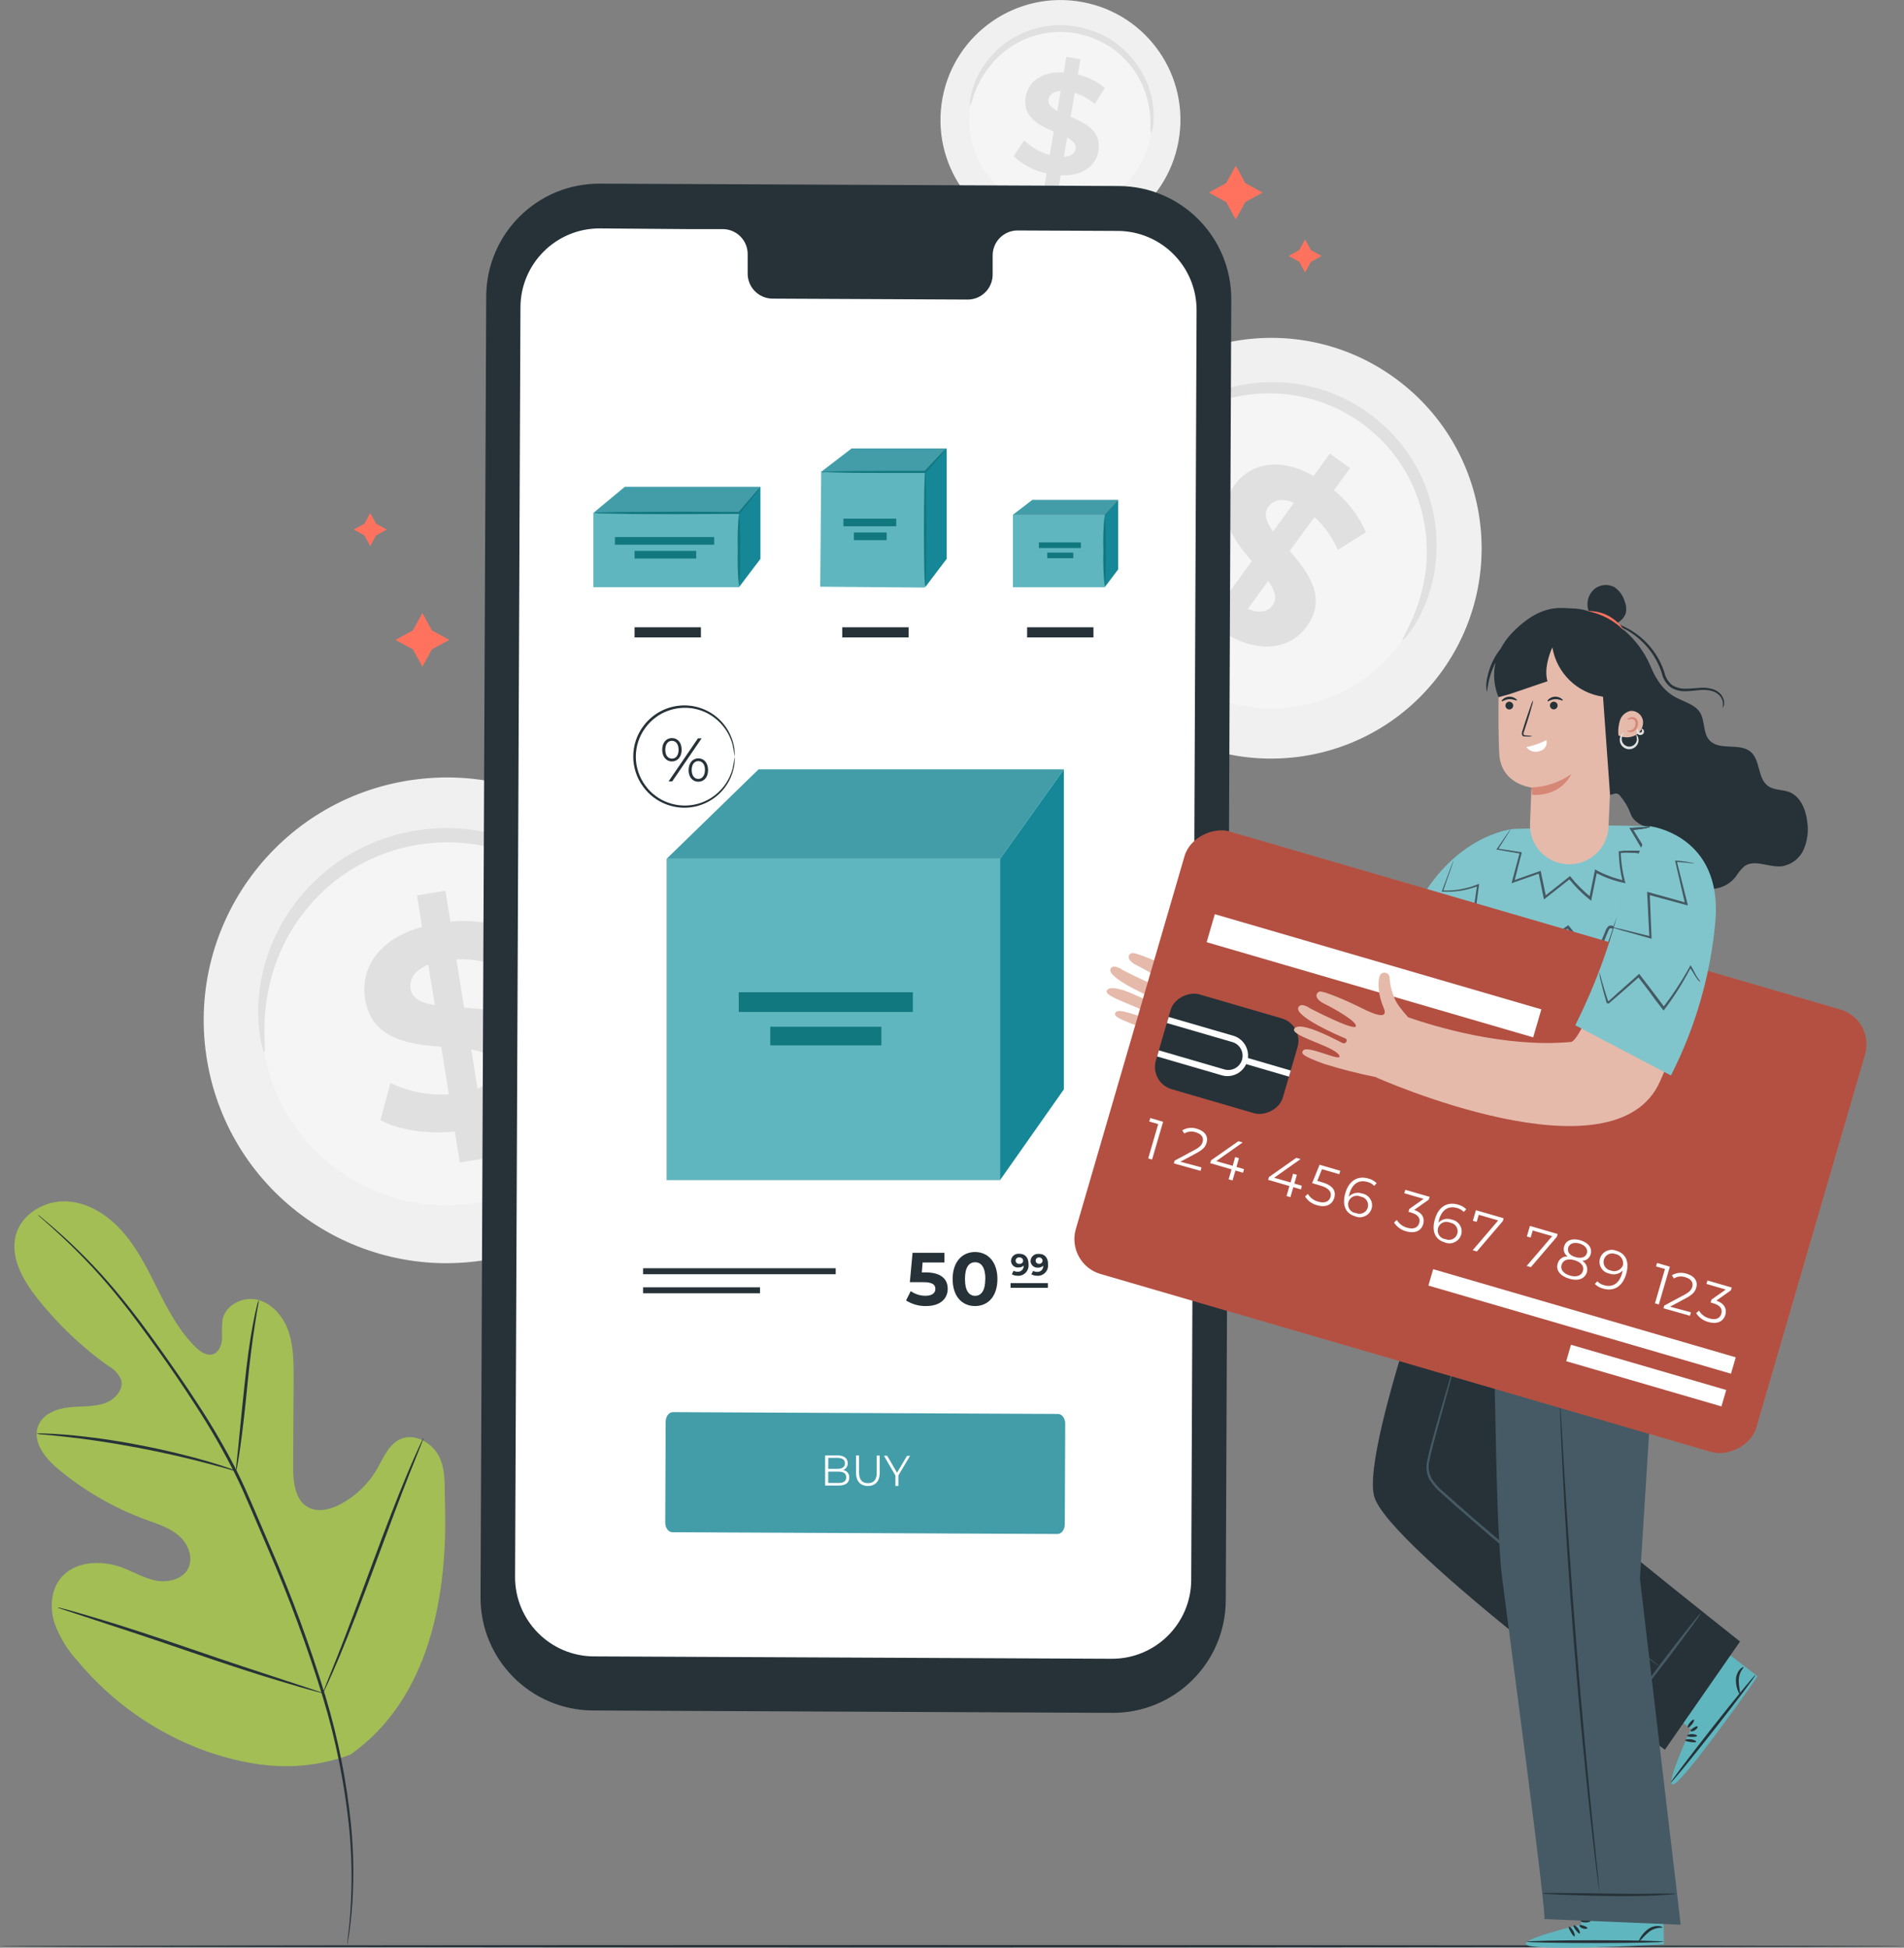 <?xml version="1.0" encoding="UTF-8"?>
<svg xmlns="http://www.w3.org/2000/svg" viewBox="0 0 407.25 416.63">
  <rect x="0" y="0" width="407.25" height="416.63" fill="#808080" stroke="none"/>
  <defs>
    <style>
      .cls-1 {
        fill: #f5f5f5;
      }

      .cls-1, .cls-2, .cls-3, .cls-4, .cls-5, .cls-6, .cls-7, .cls-8, .cls-9, .cls-10, .cls-11, .cls-12, .cls-13, .cls-14, .cls-15 {
        stroke-width: 0px;
      }

      .cls-2 {
        fill: #158796;
      }

      .cls-3 {
        fill: #455a64;
      }

      .cls-4 {
        fill: #a2be55;
      }

      .cls-5 {
        fill: #d78776;
      }

      .cls-6 {
        fill: #263238;
      }

      .cls-7 {
        fill: #e0e0e0;
      }

      .cls-8 {
        fill: #429da9;
      }

      .cls-9 {
        fill: #000;
      }

      .cls-10 {
        fill: #f0f0f0;
      }

      .cls-16 {
        opacity: .2;
      }

      .cls-17 {
        opacity: .3;
      }

      .cls-11 {
        fill: #12787f;
      }

      .cls-12 {
        fill: #ff725e;
      }

      .cls-13 {
        fill: #e5baab;
      }

      .cls-14 {
        fill: #fff;
      }

      .cls-15 {
        fill: #60b6bf;
      }
    </style>
  </defs>
  <g id="Background_complete" data-name="Background complete">
    <g id="freepik--background-complete--inject-2">
      <path class="cls-10" d="M308,144.15c-14.84,19.93-43.03,24.06-62.97,9.22-19.93-14.84-24.06-43.03-9.22-62.97,14.84-19.93,43.03-24.06,62.97-9.22.02.01.03.03.05.04,19.89,14.86,24,43.02,9.17,62.93Z"/>
      <path class="cls-1" d="M299.41,137.74c-11.32,15.2-32.82,18.34-48.01,7.02-15.2-11.32-18.34-32.82-7.02-48.01,11.32-15.2,32.82-18.34,48.01-7.02,0,0,.01,0,.02.01,15.18,11.3,18.33,32.77,7.04,47.95-.01.02-.02.03-.04.05Z"/>
      <path class="cls-7" d="M300.05,136.86c-.17-.11.61-1.41,1.74-3.84,1.59-3.41,2.65-7.05,3.13-10.79.31-2.56.34-5.15.09-7.72-.29-2.93-.97-5.82-2-8.58-1.13-3.05-2.71-5.91-4.69-8.49-1.03-1.37-2.17-2.66-3.41-3.85-1.28-1.22-2.64-2.34-4.08-3.37-1.46-1-2.99-1.89-4.57-2.68-1.54-.75-3.14-1.39-4.78-1.89-1.58-.5-3.2-.87-4.84-1.11-1.57-.25-3.16-.38-4.75-.38-2.95-.05-5.89.29-8.75,1-2.5.64-4.92,1.56-7.22,2.73-3.34,1.73-6.4,3.97-9.06,6.64-1.9,1.9-2.84,3.08-3,3s.53-1.47,2.25-3.64c2.48-3.06,5.51-5.63,8.93-7.59,5.13-2.95,10.93-4.52,16.85-4.56,3.5-.04,6.99.45,10.34,1.45,1.78.53,3.51,1.2,5.18,2,1.71.84,3.36,1.8,4.93,2.88,1.55,1.11,3.02,2.33,4.4,3.65,1.33,1.29,2.55,2.69,3.65,4.17,1.07,1.43,2.03,2.94,2.85,4.53.8,1.51,1.49,3.08,2.06,4.69,1.05,2.98,1.69,6.08,1.91,9.23.18,2.73.04,5.47-.42,8.17-.67,3.89-2.04,7.61-4.06,11-1.48,2.35-2.56,3.45-2.68,3.35Z"/>
      <path class="cls-7" d="M262.79,135.92l-3.51,4.83-4.28-3.13,3.41-4.71c-4.08-3.36-7.22-7.67-8.24-11.25l6.19-3.55c1.22,3.53,3.35,6.68,6.16,9.14l5.23-7.21c-3.95-4.64-8.15-10.13-3.67-16.3,3.32-4.58,9.5-6.1,16.89-1.93l3.48-4.79,4.32,3.13-3.46,4.71c2.97,2.42,5.32,5.5,6.86,9l-6,3.75c-1.19-2.64-2.89-5.02-5-7l-5.32,7.25c4,4.6,8.09,10,3.67,16.11-3.25,4.54-9.36,6.04-16.73,1.95ZM272.31,113.69l4.45-6.13c-2.66-1.15-4.48-.55-5.51.88s-.4,3.27,1.06,5.25ZM272.19,129.49c1.1-1.51.44-3.24-.94-5.24l-4.33,6c2.51,1.06,4.27.61,5.27-.76Z"/>
      <path class="cls-10" d="M146.91,210.7c4.18,28.38-15.45,54.77-43.83,58.95s-54.77-15.45-58.95-43.83c-4.18-28.38,15.45-54.77,43.83-58.95.03,0,.07,0,.1-.01,28.35-4.15,54.7,15.47,58.85,43.82,0,0,0,.01,0,.02Z"/>
      <path class="cls-1" d="M134.68,212.47c3.2,21.62-11.74,41.75-33.37,44.94-21.62,3.2-41.75-11.74-44.94-33.37-3.2-21.62,11.74-41.75,33.37-44.94.03,0,.06,0,.09-.01,21.6-3.16,41.68,11.78,44.85,33.38Z"/>
      <path class="cls-7" d="M134.49,211.25c-.24,0-.65-1.65-1.72-4.56-1.49-4.08-3.6-7.91-6.26-11.35-1.84-2.34-3.92-4.48-6.22-6.37-2.64-2.14-5.55-3.94-8.65-5.34-1.67-.76-3.4-1.4-5.16-1.91-1.83-.54-3.7-.94-5.6-1.19-1.96-.27-3.94-.38-5.92-.34-2.04.05-4.07.24-6.08.58-2,.38-3.98.89-5.91,1.54-1.87.65-3.7,1.44-5.45,2.37-1.69.87-3.31,1.88-4.85,3-1.48,1.08-2.88,2.28-4.18,3.57-2.43,2.39-4.54,5.07-6.28,8-1.51,2.56-2.74,5.28-3.65,8.11-1.32,4.14-1.99,8.46-2,12.81,0,3.1.2,4.83,0,4.87s-.77-1.63-1.14-4.81c-.47-4.52-.1-9.09,1.09-13.47,1.77-6.59,5.22-12.61,10-17.48,1.37-1.42,2.85-2.72,4.43-3.91,1.64-1.25,3.37-2.37,5.18-3.35,1.88-1.02,3.83-1.88,5.85-2.59,2.08-.72,4.21-1.28,6.38-1.67,2.17-.37,4.36-.58,6.56-.63,2.14-.02,4.27.12,6.39.42,2.03.3,4.04.75,6,1.36,1.89.57,3.72,1.29,5.5,2.15,3.28,1.58,6.34,3.6,9.09,6,2.38,2.07,4.5,4.42,6.32,7,2.63,3.7,4.56,7.86,5.67,12.27.76,3.12.78,4.89.61,4.92Z"/>
      <path class="cls-7" d="M103.33,240.86l1.09,6.81-6.07,1-1.06-6.62c-6.08.6-12.16-.36-15.92-2.44l2.16-7.95c3.88,1.87,8.17,2.7,12.47,2.42l-1.63-10.16c-7-.55-14.9-1.6-16.29-10.29-1-6.44,2.76-12.72,12.19-15.35l-1.08-6.75,6.08-1,1.06,6.62c4.39-.45,8.82.14,12.93,1.73l-1.84,8c-3.13-1.21-6.46-1.78-9.81-1.68l1.66,10.34c7,.5,14.77,1.56,16.14,10.13,1.03,6.32-2.72,12.53-12.08,15.19ZM93,214.99l-1.39-8.63c-3.1,1.24-4.1,3.21-3.78,5.22s2.31,2.99,5.17,3.41ZM105.8,227.99c-.35-2.13-2.29-3-5-3.5l1.34,8.39c2.86-1.18,3.93-2.97,3.62-4.91l.04.02Z"/>
      <path class="cls-10" d="M252.06,30.3c-2.56,13.94-15.93,23.16-29.87,20.61-13.94-2.56-23.16-15.93-20.61-29.87,2.56-13.94,15.93-23.16,29.87-20.61.02,0,.04,0,.06.01,13.92,2.56,23.12,15.92,20.55,29.84,0,0,0,.01,0,.02Z"/>
      <path class="cls-1" d="M246.06,29.18c-1.95,10.62-12.14,17.65-22.76,15.7-10.62-1.95-17.65-12.14-15.7-22.76,1.95-10.62,12.14-17.65,22.76-15.7.01,0,.02,0,.03,0,10.61,1.96,17.62,12.14,15.67,22.75Z"/>
      <path class="cls-7" d="M246.16,28.58c-.1-.8-.13-1.61-.07-2.41-.04-2.15-.41-4.27-1.09-6.31-.48-1.4-1.12-2.74-1.89-4-.9-1.42-1.97-2.72-3.2-3.87-.66-.63-1.36-1.2-2.11-1.72-.78-.54-1.61-1.01-2.47-1.41-.87-.44-1.78-.81-2.71-1.11-.96-.3-1.94-.53-2.94-.69-.99-.15-2-.22-3-.22-.98,0-1.95.08-2.92.24-.93.14-1.85.36-2.75.65-.87.27-1.71.6-2.53,1-2.86,1.38-5.33,3.44-7.2,6-1.29,1.72-2.3,3.64-3,5.68-.19.78-.46,1.54-.8,2.27-.1-.82-.02-1.65.24-2.43.49-2.19,1.39-4.27,2.65-6.13.86-1.29,1.86-2.48,3-3.53,1.33-1.21,2.82-2.24,4.42-3.05.87-.45,1.77-.82,2.69-1.13.98-.32,1.98-.57,3-.74,1.04-.18,2.09-.27,3.15-.28,2.18-.02,4.35.32,6.42,1,1.01.31,2,.7,2.95,1.17,1.77.91,3.4,2.08,4.83,3.47,1.29,1.26,2.4,2.68,3.3,4.24.79,1.35,1.42,2.78,1.87,4.28.64,2.15.88,4.4.7,6.64,0,.83-.19,1.64-.54,2.39Z"/>
      <path class="cls-7" d="M226.88,37.48l-.58,3.38-3-.51.56-3.27c-2.65-.54-5.1-1.81-7.06-3.67l2.27-3.38c1.52,1.5,3.4,2.57,5.46,3.12l.85-5c-3.19-1.38-6.72-3.12-6-7.41.54-3.18,3.31-5.51,8.14-5.24l.57-3.33,3,.51-.56,3.27c2.12.48,4.1,1.47,5.77,2.87l-2.13,3.43c-1.26-1.08-2.71-1.89-4.29-2.39l-.88,5.12c3.2,1.35,6.66,3.08,5.94,7.31-.52,3.12-3.26,5.43-8.06,5.19ZM226.14,23.72l.73-4.26c-1.65.09-2.43.85-2.6,1.84s.63,1.78,1.87,2.42ZM230.07,31.86c.17-1-.6-1.77-1.81-2.44l-.71,4.13c1.56-.1,2.35-.76,2.52-1.69Z"/>
    </g>
  </g>
  <g id="Floor">
    <path class="cls-6" d="M407.25,416.32c0,.15-129.16.26-215.17.26s-192.08-.11-192.08-.26,106-.26,192.08-.26,215.17.12,215.17.26Z"/>
  </g>
  <g id="Plant">
    <g>
      <path class="cls-4" d="M74.78,375.46c17.16-12,21.06-34.25,20.38-54.26-.11-3.34.25-6.86-1.33-9.8s-5.3-4.93-8.29-3.52c-2.48,1.17-3.56,4.05-4.95,6.44-1.86,3.18-4.58,5.77-7.84,7.48-2.12,1.1-4.75,1.78-6.85.62-2.88-1.59-3.22-5.57-3.2-8.89.04-6.19.08-12.39.11-18.58,0-3.32,0-6.71-1-9.86s-3.32-6.09-6.48-7-7.07.94-7.73,4.19c-.13,1.37-.16,2.75-.1,4.13-.09,1.38-.73,2.91-2,3.29s-2.66-.55-3.65-1.52c-3.43-3.36-5.76-7.68-7.93-12s-4.29-8.7-7.4-12.36-7.41-6.56-12.17-6.83-9.83,2.67-11,7.34,1.53,9.44,4.5,13.23c4.41,5.62,9.61,10.58,15.44,14.72,1.14.62,2.04,1.59,2.58,2.77.72,2.22-1.37,4.42-3.56,5.15-2.48.82-5.16.56-7.75.87s-5.4,1.45-6.38,3.89c-1.36,3.4,1.48,7,4.27,9.29,5.6,4.67,11.96,8.34,18.8,10.85,2.45.9,5,1.68,7,3.4s3.16,4.7,2,7-4.25,3.09-6.81,2.62-4.85-1.87-7.29-2.79c-4.56-1.72-10.46-1.41-13.38,2.54-1.93,2.59-2.09,6.21-1.12,9.3,1.1,3.04,2.8,5.83,5,8.21,7.24,8.69,16.65,15.3,27.28,19.17,10.59,3.67,20.4,4.66,30.93.81"/>
      <path class="cls-6" d="M8.08,259.86c.09.12.2.23.32.32l1,.88c.87.77,2.15,1.9,3.76,3.41,4.57,4.24,8.81,8.82,12.69,13.7,2.48,3.08,5,6.56,7.73,10.35s5.53,7.88,8.36,12.28c2.98,4.58,5.72,9.32,8.19,14.2,1.28,2.54,2.43,5.19,3.59,7.9l3.53,8.24c4.54,10.44,8.49,21.12,11.83,32,2.7,8.89,4.55,18.02,5.54,27.26.65,6.23.75,12.51.31,18.76-.17,2.22-.34,3.93-.5,5.09-.06.56-.11,1-.15,1.32-.01.15-.01.31,0,.46.04-.15.07-.3.09-.45,0-.32.13-.76.22-1.31.19-1.16.4-2.87.61-5.09.54-6.26.49-12.56-.12-18.82-.93-9.28-2.74-18.45-5.43-27.38-3.33-10.93-7.29-21.65-11.85-32.12l-3.53-8.24c-1.17-2.71-2.32-5.39-3.61-7.94-2.49-4.89-5.25-9.64-8.26-14.22-2.85-4.41-5.71-8.48-8.41-12.27s-5.31-7.26-7.81-10.33c-3.92-4.87-8.23-9.41-12.87-13.6-1.64-1.48-2.94-2.59-3.84-3.32l-1-.84-.39-.24Z"/>
      <path class="cls-6" d="M50.48,314.67c.16-.46.27-.94.33-1.42.17-.92.38-2.25.61-3.91.47-3.3,1-7.89,1.49-13s1.08-9.63,1.6-12.92c.25-1.65.47-3,.64-3.9.11-.47.18-.95.18-1.44-.18.45-.32.91-.41,1.39-.24.91-.53,2.23-.83,3.87-.64,3.29-1.26,7.87-1.79,12.94s-1,9.51-1.31,13c-.16,1.56-.3,2.87-.42,3.93-.08.48-.11.97-.09,1.46Z"/>
      <path class="cls-6" d="M7.77,306.69c.56.12,1.13.18,1.7.2,1.1.1,2.69.23,4.64.46,3.91.42,9.3,1.19,15.2,2.3s11.2,2.37,15,3.38c1.91.49,3.44.93,4.51,1.23.54.19,1.1.32,1.66.41-.51-.27-1.04-.48-1.59-.64-1-.37-2.56-.87-4.46-1.42-3.79-1.12-9.09-2.44-15-3.56-5.05-.98-10.15-1.69-15.27-2.14-2-.17-3.56-.24-4.66-.26-.58-.05-1.16-.04-1.73.04Z"/>
      <path class="cls-6" d="M69.09,362.13c.12-.16.22-.33.29-.52l.73-1.54c.63-1.35,1.49-3.32,2.52-5.76,2.06-4.9,4.69-11.75,7.5-19.34s5.37-14.47,7.32-19.39l2.34-5.84c.25-.63.45-1.16.62-1.59.09-.18.15-.37.18-.57-.12.16-.22.33-.29.52l-.73,1.55c-.63,1.34-1.49,3.31-2.52,5.76-2.06,4.89-4.69,11.74-7.5,19.34-2.81,7.6-5.37,14.46-7.32,19.39l-2.34,5.83-.62,1.59c-.09.18-.15.37-.18.57Z"/>
      <path class="cls-6" d="M12.33,343.86c.18.1.36.18.56.23l1.65.55,6.08,2c5.13,1.67,12.19,4,20,6.69,7.81,2.69,14.89,5,20.06,6.52,2.59.78,4.68,1.39,6.14,1.78l1.68.44c.19.06.4.1.6.11-.18-.1-.37-.18-.57-.23l-1.64-.55-6.08-2c-5.13-1.67-12.19-4-20-6.69s-14.89-5-20-6.51c-2.59-.78-4.68-1.39-6.14-1.79l-1.68-.44c-.21-.07-.44-.1-.66-.11Z"/>
    </g>
  </g>
  <g id="Device">
    <g>
      <path class="cls-6" d="M237.84,366.4l-111-.51c-13.35-.06-24.12-10.93-24.06-24.28h0s1.22-278.26,1.22-278.26c.07-13.35,10.94-24.13,24.29-24.07l111,.51c13.35.06,24.13,10.93,24.07,24.28l-1.18,278.26c-.05,13.35-10.92,24.13-24.27,24.07-.02,0-.05,0-.07,0Z"/>
      <path class="cls-14" d="M239.08,49.4l-21.51-.1c-2.95.05-5.3,2.48-5.25,5.43,0,0,0,0,0,0v3.91c.05,2.95-2.3,5.39-5.25,5.44l-41.94-.2c-2.95-.08-5.28-2.53-5.21-5.48v-3.91c.07-2.95-2.25-5.4-5.2-5.48h-7.57l-18.83-.15c-9.35-.04-16.96,7.51-17,16.86h0s-1.15,271.6-1.15,271.6c-.03,9.34,7.51,16.95,16.85,17l110.77.51c9.35.03,16.96-7.51,17-16.86l1.15-271.6c.02-9.34-7.52-16.93-16.86-16.97Z"/>
      <rect class="cls-15" x="142.58" y="183.72" width="71.34" height="68.72"/>
      <polygon class="cls-8" points="162.25 164.57 142.57 183.72 213.91 183.72 227.55 164.57 162.25 164.57"/>
      <polygon class="cls-2" points="213.91 252.43 227.55 233.03 227.55 164.57 213.91 183.72 213.91 252.43"/>
      <rect class="cls-11" x="158.01" y="212.25" width="37.24" height="4.22"/>
      <rect class="cls-11" x="164.75" y="219.63" width="23.77" height="3.98"/>
      <path class="cls-6" d="M157.12,161.86c-.09-.87-.24-1.73-.43-2.58-.62-2.31-2-4.34-3.91-5.77-1.3-.98-2.81-1.65-4.42-1.94-1.84-.33-3.73-.16-5.49.48-.95.33-1.84.82-2.64,1.43-.85.62-1.59,1.37-2.2,2.22-2.71,3.66-2.71,8.67,0,12.33.61.85,1.35,1.6,2.2,2.22.8.61,1.69,1.09,2.64,1.43,3.34,1.22,7.08.67,9.92-1.47,1.91-1.43,3.28-3.46,3.9-5.76.19-.85.34-1.72.43-2.59.07.89,0,1.78-.23,2.64-.56,2.39-1.93,4.51-3.87,6-2.93,2.28-6.83,2.9-10.32,1.63-2.04-.73-3.82-2.05-5.1-3.8-2.87-3.86-2.87-9.14,0-13,1.29-1.74,3.06-3.06,5.1-3.8,1.84-.65,3.82-.81,5.74-.44,4.16.8,7.47,3.97,8.45,8.09.23.87.3,1.78.23,2.68Z"/>
      <path class="cls-6" d="M141.64,160.38c0-1.5.84-2.5,2.08-2.5s2.08,1,2.08,2.5-.86,2.5-2.08,2.5-2.08-1.02-2.08-2.5ZM145.14,160.38c0-1.2-.57-1.91-1.42-1.91s-1.42.72-1.42,1.91.55,1.9,1.42,1.9,1.42-.71,1.42-1.9ZM149.29,157.94h.78l-6.29,9.21h-.78l6.29-9.21ZM147.29,164.72c0-1.5.86-2.5,2.08-2.5s2.08,1,2.08,2.5-.84,2.5-2.08,2.5-2.09-1-2.09-2.5h.01ZM150.79,164.72c0-1.19-.55-1.91-1.42-1.91s-1.42.71-1.42,1.91.57,1.9,1.42,1.9,1.41-.76,1.41-1.9h.01Z"/>
      <path class="cls-6" d="M202.71,275.68c0,2-1.45,3.7-4.65,3.7-1.51.03-2.99-.39-4.26-1.2l1-2c.93.66,2.04,1.01,3.18,1,1.29,0,2.09-.54,2.09-1.45s-.57-1.46-2.6-1.46h-2.86l.58-6.28h6.81v2.07h-4.66l-.17,2.12h.91c3.32.03,4.63,1.52,4.63,3.5Z"/>
      <path class="cls-6" d="M203.76,273.6c0-3.69,2.05-5.78,4.79-5.78s4.79,2.09,4.79,5.78-2,5.78-4.79,5.78-4.79-2.09-4.79-5.78ZM210.76,273.6c0-2.54-.89-3.59-2.19-3.59s-2.17,1.05-2.17,3.59.9,3.59,2.17,3.59,2.17-1.05,2.17-3.59h.02Z"/>
      <path class="cls-6" d="M220,270.46c.13,1.21-.74,2.31-1.95,2.44-.12.01-.24.02-.37,0-.44.01-.88-.1-1.26-.31l.39-.77c.26.16.56.24.86.22.67.04,1.24-.47,1.28-1.13,0-.06,0-.13,0-.19-.31.28-.72.43-1.14.41-.79.07-1.49-.52-1.56-1.31,0-.03,0-.07,0-.11.02-.86.74-1.54,1.6-1.52.04,0,.08,0,.12,0,1.29,0,2.03.78,2.03,2.25ZM218.83,269.67c0-.39-.33-.69-.71-.69-.03,0-.05,0-.08,0-.38-.06-.73.19-.8.56-.06.38.19.73.56.8.08.01.16.01.23,0,.38.07.74-.19.81-.57,0-.04,0-.07.01-.11h-.03Z"/>
      <path class="cls-6" d="M224.17,270.46c.13,1.21-.74,2.31-1.95,2.44-.12.01-.24.02-.37,0-.44.01-.88-.1-1.26-.31l.41-.74c.25.16.55.24.85.22.66.05,1.24-.45,1.28-1.11,0-.07,0-.14,0-.21-.3.29-.71.43-1.13.41-.8.07-1.5-.53-1.57-1.32,0-.03,0-.06,0-.1.02-.86.74-1.54,1.6-1.52.04,0,.09,0,.13,0,1.24-.03,2.01.75,2.01,2.22ZM222.99,269.67c0-.39-.33-.69-.71-.69-.03,0-.05,0-.08,0-.38,0-.68.3-.68.68,0,.38.3.68.68.68h0c.38.06.74-.21.79-.59,0-.03,0-.06,0-.09h-.01Z"/>
      <rect class="cls-6" x="216.15" y="274.47" width="7.98" height="1.01"/>
      <rect class="cls-6" x="137.55" y="271.29" width="41.2" height="1.28"/>
      <rect class="cls-6" x="137.55" y="275.37" width="25.01" height="1.28"/>
      <path class="cls-8" d="M226.19,328.14l-82.37-.38c-.85,0-1.54-.94-1.53-2.08l.09-21.55c0-1.14.7-2.06,1.55-2.06l82.37.39c.85,0,1.54.93,1.54,2.07l-.09,21.55c-.01,1.14-.7,2.06-1.56,2.06Z"/>
      <path class="cls-14" d="M181.65,316.07c0,1.1-.78,1.72-2.32,1.71h-2.84v-6.45h2.67c1.37,0,2.16.62,2.16,1.67.02.65-.38,1.25-1,1.46.8.1,1.38.81,1.33,1.61ZM181,316.01c0-.84-.58-1.21-1.67-1.21h-2.18v2.42h2.18c1.08.01,1.67-.36,1.67-1.21ZM177.16,311.86v2.34h2c1,0,1.56-.39,1.57-1.16s-.57-1.17-1.56-1.18h-2.01Z"/>
      <path class="cls-14" d="M183.1,315.04v-3.69h.65v3.67c0,1.53.68,2.23,1.88,2.24s1.9-.69,1.9-2.22v-3.67h.63v3.7c0,1.85-1,2.8-2.54,2.8s-2.53-1.01-2.52-2.83Z"/>
      <path class="cls-14" d="M192.16,315.61v2.25h-.64v-2.23l-2.45-4.23h.69l2.11,3.63,2.13-3.61h.65l-2.49,4.19Z"/>
      <rect class="cls-15" x="126.92" y="109.71" width="31.14" height="15.9"/>
      <polygon class="cls-8" points="133.64 104.14 126.92 109.71 158.06 109.71 162.65 104.14 133.64 104.14"/>
      <polygon class="cls-2" points="158.06 125.61 162.65 119.55 162.65 104.14 158.06 109.71 158.06 125.61"/>
      <rect class="cls-11" x="131.53" y="114.88" width="21.23" height="1.64"/>
      <rect class="cls-11" x="135.73" y="117.84" width="13.18" height="1.64"/>
      <rect class="cls-6" x="135.73" y="134.18" width="14.19" height="2.17"/>
      <path class="cls-11" d="M126.92,109.71c.5-.07,1-.11,1.51-.1l4.11-.09c3.47,0,8.27-.07,13.56-.07l12,.06-.16.07,3.42-4c.4-.51.85-.99,1.33-1.43-.34.56-.72,1.09-1.15,1.58l-3.32,4.13-.06.07h-.1l-12,.06c-5.29,0-10.09,0-13.56-.08l-4.11-.08c-.49,0-.99-.03-1.47-.12Z"/>
      <path class="cls-11" d="M158.06,125.61c-.26-2.64-.35-5.3-.26-7.95-.09-2.67,0-5.34.26-8,.27,2.66.36,5.33.27,8,.09,2.65,0,5.31-.27,7.95Z"/>
      <rect class="cls-6" x="180.15" y="134.18" width="14.19" height="2.17"/>
      <rect class="cls-15" x="174.4" y="102.13" width="24.62" height="22.33" transform="translate(71.85 299.04) rotate(-89.52)"/>
      <polygon class="cls-8" points="182.15 95.93 175.56 100.99 197.89 100.99 202.48 95.93 182.15 95.93"/>
      <polygon class="cls-2" points="197.89 125.61 202.48 119.55 202.48 95.93 197.89 100.99 197.89 125.61"/>
      <rect class="cls-11" x="180.4" y="110.94" width="11.29" height="1.64"/>
      <rect class="cls-11" x="182.64" y="113.91" width="7.01" height="1.64"/>
      <path class="cls-11" d="M175.56,100.99c.38-.07.76-.11,1.15-.1l3.12-.09c2.64-.05,6.28-.08,10.31-.08h7.75l-.17.07c1.4-1.51,2.57-2.75,3.4-3.61.41-.48.86-.91,1.36-1.3-.34.53-.73,1.02-1.16,1.48-.78.91-1.9,2.19-3.26,3.73l-.07.08h-7.85c-4,0-7.67,0-10.31-.08l-3.12-.08c-.38.04-.77.03-1.15-.02Z"/>
      <path class="cls-11" d="M197.89,125.61c-.15,0-.27-5.51-.27-12.31s.12-12.31.27-12.31.27,5.51.27,12.31-.16,12.31-.27,12.31Z"/>
      <rect class="cls-6" x="219.69" y="134.18" width="14.19" height="2.17"/>
      <path class="cls-12" d="M216.65,110.12c1.16-.16,2.33-.23,3.5-.19,2.17,0,5.16-.08,8.47-.08,2.93,0,5.62,0,7.66.06l-.15.07c.91-1,1.65-1.74,2.18-2.27.25-.3.54-.56.86-.78-.19.34-.42.65-.69.93-.47.58-1.17,1.4-2,2.39l-.06.07h-.1c-2,0-4.73.06-7.66.06-3.31,0-6.3,0-8.47-.08-1.18.03-2.37-.03-3.54-.18Z"/>
      <rect class="cls-15" x="216.65" y="110.12" width="19.64" height="15.5"/>
      <polygon class="cls-8" points="220.8 106.93 216.65 110.11 236.29 110.11 239.17 106.93 220.8 106.93"/>
      <polygon class="cls-2" points="236.29 125.61 239.17 121.8 239.17 106.93 236.29 110.11 236.29 125.61"/>
      <rect class="cls-11" x="222.21" y="116.03" width="8.99" height="1.2"/>
      <rect class="cls-11" x="223.99" y="118.21" width="5.58" height="1.2"/>
      <path class="cls-11" d="M236.29,125.61c-.28-2.57-.37-5.16-.29-7.75-.09-2.58,0-5.17.27-7.74.26,2.57.34,5.16.26,7.74.09,2.59.01,5.17-.24,7.75Z"/>
    </g>
  </g>
  <g id="Sparkles">
    <g>
      <polygon class="cls-12" points="264.32 35.44 262.28 39.16 258.56 41.19 262.28 43.23 264.32 46.94 266.35 43.23 270.07 41.19 266.35 39.16 264.32 35.44"/>
      <polygon class="cls-12" points="90.35 131.13 88.31 134.85 84.59 136.88 88.31 138.91 90.35 142.63 92.38 138.91 96.1 136.88 92.38 134.85 90.35 131.13"/>
      <polygon class="cls-12" points="279.14 51.22 277.89 53.5 275.61 54.75 277.89 56 279.14 58.29 280.4 56 282.68 54.75 280.4 53.5 279.14 51.22"/>
      <polygon class="cls-12" points="79.19 109.75 77.94 112.03 75.66 113.28 77.94 114.53 79.19 116.82 80.44 114.53 82.72 113.28 80.44 112.03 79.19 109.75"/>
    </g>
  </g>
  <g id="Character">
    <g>
      <path class="cls-15" d="M361.69,369.86l-7.36-5.79,10.75-13.85,10.85,8.35-.61.9c-2.75,4-14.28,20.08-17,22-3.12,2.25,3.37-11.61,3.37-11.61Z"/>
      <path class="cls-6" d="M357.35,381.34c-.13-.1,3.82-5.34,8.82-11.7s9.16-11.43,9.29-11.33-3.82,5.34-8.82,11.7-9.16,11.43-9.29,11.33Z"/>
      <path class="cls-6" d="M363,371.32c0,.16-.51.22-1.07.22s-1.05-.08-1.07-.24.45-.37,1.07-.36,1.07.22,1.07.38Z"/>
      <path class="cls-6" d="M362.79,372.58c-.05.16-.58.15-1.2.06s-1.14-.21-1.14-.37.55-.31,1.22-.22,1.17.37,1.12.53Z"/>
      <path class="cls-6" d="M372.14,362.42c-.08,0-.25-.29-.45-.83-.27-.72-.4-1.49-.39-2.26.01-.81.3-1.58.82-2.2.41-.46.79-.57.83-.5s-.22.3-.49.75c-.35.61-.55,1.3-.56,2,0,.71.07,1.43.2,2.13.09.53.12.89.04.91Z"/>
      <path class="cls-6" d="M361.58,370.27c-.06-.15.24-.42.63-.67s.77-.41.88-.29-.11.51-.55.8c-.44.29-.9.32-.96.16Z"/>
      <path class="cls-6" d="M361,369.5c-.12-.12.07-.57.42-1s.76-.73.9-.63-.06.54-.43,1-.73.74-.89.63Z"/>
      <path class="cls-6" d="M312.93,250.86s-22,58.34-19,69.24,62.18,54.18,62.18,54.18l16.07-23.14s-46.18-36.55-46.33-38.56,18.34-50.49,18.34-50.49l-31.26-11.23Z"/>
      <path class="cls-3" d="M355.09,356.49l-.21-.11c-.15-.11-.34-.23-.58-.38l-2.2-1.51c-1.89-1.33-4.63-3.27-8-5.73-6.66-4.92-15.71-11.94-25.31-20.16-2.4-2.06-4.73-4.09-7-6.06l-3.27-2.93c-1.12-.9-2.07-1.98-2.82-3.2-.62-1.26-.76-2.69-.41-4.05.25-1.29.58-2.5.89-3.69.63-2.35,1.26-4.53,1.83-6.52l2.74-9.41c.3-1.08.54-1.94.72-2.57l.18-.67c-.06-.02-.1-.08-.09-.15.02-.06.08-.1.15-.09.06.02.1.08.09.15-.01.04-.04.08-.09.09,0,.18-.08.41-.14.68-.13.59-.33,1.47-.62,2.59-.57,2.25-1.46,5.48-2.57,9.47-.55,2-1.16,4.17-1.77,6.53-.3,1.17-.62,2.4-.86,3.65-.32,1.25-.18,2.58.39,3.74.73,1.16,1.65,2.2,2.72,3.05l3.28,2.91c2.23,2,4.56,4,7,6.05,9.59,8.21,18.59,15.27,25.19,20.26l7.86,5.87,2.14,1.59.55.42c.12.12.22.18.21.18Z"/>
      <path class="cls-3" d="M349.73,363.54c-.12-.09,2.93-4.3,6.81-9.4,3.88-5.1,7.13-9.17,7.25-9.08s-2.94,4.3-6.82,9.41-7.12,9.16-7.24,9.07Z"/>
      <path class="cls-6" d="M351.71,139.92c2,3.92,3,7.32,6.88,9.34,1.75.92,3.89,1.44,5,3.1,1.15,1.82.61,4.45,2.06,6,2.12,2.31,6.44.44,8.81,2.47,2.12,1.82,1.44,5.72,3.73,7.32,1.28.91,3,.71,4.5,1.27,2.4.93,3.54,3.7,3.85,6.25.33,2.05.07,4.15-.75,6.05-.85,1.92-2.62,3.27-4.7,3.59-2.73.29-5.81-1.59-8,0-.71.66-1.33,1.41-1.84,2.24-2.35,2.98-6.66,3.5-9.65,1.15-.66-.52-1.21-1.15-1.64-1.86-1.52-2.54-1.42-6-3.65-8-1.27-.89-2.68-1.54-4.18-1.92-1.45-.54-2.95-1.44-3.38-2.92-.5-1.31-1.21-2.53-2.1-3.61-1.11-1.66-2.59.37-4.07-.45s-.91-2.42-1-4.1"/>
      <path class="cls-13" d="M325.84,196.6l-19-6.35s-8.39,24.16-11,24.4c-14.24,1.3-29.48-3.43-34.82-5.29-.55-.61-1.17-1.34-1.86-2.24-.59-.77-1.04-1.64-1.34-2.56-.41-1.13-.67-2.32-.76-3.52.06-.62-.4-1.16-1.01-1.22-.34-.03-.67.09-.91.34-.61.8-.77,3.85.63,7.14s-3.57.67-5.4-.25-7.62-3.5-8.35-3.16c-1.07.5-.73,1.73,1.12,2.61s7.21,3.89,6.67,4.83-9.77-3.88-9.77-3.88c0,0-1.82-1.34-2.47-.27-1.17,1.93,9,6.31,10,6.7.69.28.15,1.32-.57,1s-9-5.02-10.24-3.02c-.94,1.5,8.36,3.69,9.56,5.62s-6.88-2.37-7.71-.9c-.31.54-.47,1,4.53,2.8,3.66,1.14,7.39,2.09,11.15,2.84v.05s49.94,22.34,60.72.81c11.41-22.9,10.83-26.48,10.83-26.48Z"/>
      <path class="cls-15" d="M344.61,176.59h0l8.29.15,6.58,18.87-5.36,21.62c-1.57,6.31,5.55,18.95,5.36,25.92l-46.48,7.53-1-31.05v-1l-16.09-8,5.31-13c8.17-19.14,22.44-20.3,22.44-20.3l20.95-.74Z"/>
      <g class="cls-16">
        <path class="cls-14" d="M344.61,176.59h0l8.29.15,6.58,18.87-5.36,21.62c-1.57,6.31,5.55,18.95,5.36,25.92l-46.48,7.53-1-31.05v-1l-16.09-8,5.31-13c8.17-19.14,22.44-20.3,22.44-20.3l20.95-.74Z"/>
      </g>
      <path class="cls-3" d="M353.24,176.79s-.09,0-.27.11c-.27.09-.54.17-.81.23-1.06.19-2.14.3-3.22.32l.1-.19,3.17,5.15.22.34-.41-.07c-1.84-.32-3.71-.38-5.56-.18l.19-.24c.07,2.11.37,4.21.9,6.26l.14.42-.44-.1c-2.11-.45-4.15-1.2-6.05-2.22l.39-.17c-.38,1.86-.77,3.81-1.17,5.8l-.09.43-.34-.27c-.84-.67-1.64-1.39-2.39-2.15-.74-.74-1.44-1.53-2.09-2.36l.38.05-5.32,4.19-.33.26-.09-.41c-.38-1.85-.74-3.65-1.09-5.37l.32.18-5.69,2-.39.14.11-.4c.6-2.27,1.15-4.33,1.65-6.16l.14.22-4.94-.85h-.2l.11-.17,2.16-3.16.58-.81c.13-.18.21-.27.22-.26-.05.1-.1.2-.16.3l-.52.84-2.05,3.23-.09-.2,4.95.75h.2v.2l-1.58,6.18-.28-.27,5.66-2,.27-.1.06.28,1.12,5.37-.42-.15,5.31-4.21.21-.17.17.21c.63.79,1.3,1.54,2.02,2.25.74.75,1.52,1.45,2.34,2.11l-.42.16c.4-2,.8-3.94,1.18-5.8l.07-.36.32.19c1.85,1,3.84,1.73,5.9,2.18l-.29.31c-.53-2.08-.81-4.21-.86-6.36v-.22h.22c1.9-.19,3.81-.11,5.68.25l-.19.28c-1.21-2-2.24-3.8-3.08-5.21l-.1-.18h.2c1.07.01,2.15-.06,3.21-.2.68-.15,1.06-.24,1.06-.22Z"/>
      <path class="cls-3" d="M362.42,184.72s-.32-.15-1-.34c-.96-.27-1.97-.28-2.94-.05l.08-.11c.19,1.1.49,2.42.9,3.93s.91,3.22,1.36,5.15l.07.28-.29-.08c-2.37-.69-5.16-1.21-8.09-2.2l.27-.22c.31,2.85.29,6,.46,9.4v.29h-.3c-2.67-.46-5.3-1.16-7.85-2.07-.32-.09-.69-.22-.78-.08-.2.24-.35.52-.44.82l-.83,2c-.55,1.35-1.12,2.72-1.69,4.1l-.17.42-.28-.35-5.32-6.6-.4-.49h.36l-8.54,5.88-.28.19-.12-.32c-1-2.78-1.9-5.46-2.8-8.06l.38.13c-2.99,1.94-6.18,3.55-9.52,4.79l-.35.14v-.38c.61-4.33,1.16-8.22,1.63-11.58l.25.19c-2.43.96-5.04,1.38-7.65,1.23h-.17l.06-.16,1.79-4.82c.21-.51.36-.92.48-1.23.05-.14.11-.28.19-.41-.03.15-.07.29-.12.43-.11.32-.25.73-.42,1.26-.4,1.14-1,2.77-1.69,4.86l-.11-.17c2.56.1,5.12-.34,7.5-1.31l.29-.12v.31c-.45,3.37-1,7.25-1.54,11.59l-.31-.24c3.3-1.25,6.45-2.86,9.4-4.79l.27-.17.11.3,2.82,8-.4-.12,8.55-5.89.21-.14.15.19.4.49,5.31,6.61-.45.06,1.7-4.1.83-2c.12-.38.33-.72.61-1,.1-.09.23-.15.36-.17.11-.01.23-.01.34,0,.19.04.37.09.55.15,2.53.91,5.13,1.6,7.77,2.08l-.28.25c-.15-3.38-.12-6.55-.4-9.38v-.33l.31.11c2.9,1,5.67,1.55,8.06,2.27l-.22.2c-.42-1.91-.91-3.62-1.29-5.15s-.66-2.85-.83-4v-.09h.09c.99-.22,2.03-.18,3,.14.34.12.66.28.96.48Z"/>
      <path class="cls-3" d="M312.26,218.36c-.37-.11-.71-.29-1-.53-.85-.59-1.58-1.34-2.15-2.21-.84-1.32-1.23-2.88-1.09-4.44.13-3.46,2.07-6.59,5.1-8.26l-.14.2c.38-2.85.73-5.3,1-7,.1-.93.27-1.85.51-2.75,0,.94-.06,1.87-.2,2.8-.17,1.74-.46,4.2-.81,7.06v.12l-.13.07c-2.83,1.62-4.65,4.57-4.83,7.83-.15,1.47.17,2.94.92,4.21.53.86,1.21,1.62,2,2.25.28.2.56.42.82.65Z"/>
      <path class="cls-3" d="M314,197.41c-.13.07-.59-.6-1-1.48s-.68-1.65-.54-1.72.59.6,1,1.49.69,1.65.54,1.71Z"/>
      <path class="cls-13" d="M344.05,176.86l1.43-32.67-13-9.83-11.79,5.76s-.4,14.81,0,21.24,6.87,7.1,6.87,7.1c0,0-.15,3.77-.3,7.72-.18,4.62,3.42,8.52,8.04,8.7.14,0,.28,0,.42,0h0c4.47-.03,8.14-3.56,8.33-8.03Z"/>
      <path class="cls-6" d="M322,150.92c0,.46.36.83.82.84.46,0,.83-.36.84-.82,0-.46-.36-.83-.82-.84,0,0-.01,0-.02,0-.45,0-.82.37-.82.82h0Z"/>
      <path class="cls-6" d="M321.2,150.02c.1.11.71-.41,1.59-.46s1.55.38,1.65.26-.07-.24-.36-.44c-.8-.52-1.85-.46-2.59.15-.26.24-.35.45-.29.49Z"/>
      <path class="cls-6" d="M331.52,150.92c0,.45.37.82.82.82s.82-.37.82-.82-.37-.82-.82-.82-.82.37-.82.82h0Z"/>
      <path class="cls-6" d="M331,150.02c.1.11.71-.41,1.6-.46s1.54.38,1.64.26-.07-.24-.36-.44c-.8-.52-1.85-.46-2.59.15-.29.24-.29.45-.29.49Z"/>
      <path class="cls-14" d="M330.74,158.33c-1.35.69-2.79,1.19-4.28,1.48.67.91,1.88,1.26,2.93.83.99-.23,1.61-1.22,1.38-2.21,0-.03-.02-.07-.03-.1Z"/>
      <path class="cls-5" d="M327.57,168.46c3.05-.12,6.01-1.12,8.51-2.87,0,0-1.93,4.72-8.37,4.45l-.14-1.58Z"/>
      <path class="cls-6" d="M364.17,162.65c-.81.03-1.61-.15-2.33-.53-1.06-.57-1.94-1.42-2.54-2.46-.75-1.3-1.38-2.66-1.9-4.07-1.2-3-2.1-5.75-2.72-7.77-.09-.32-.18-.61-.26-.89s-.11-.65-.17-.88c-3.51-13.39-15.25-15.89-17.61-15.89-2.49,0-6.86-1.37-13.23,5.24-.96.99-1.78,2.12-2.42,3.34-1.41,1.77-2.38,3.84-2.84,6.05-.28,1.04-.33,2.13-.15,3.19.12,0,.14-1.22.64-3.08.3-1.09.72-2.15,1.24-3.16-.56,2.47-.33,5.06.65,7.4l2.28-.63,8.18-2.78c-.74-2.54.35-5.68,1-7.15l.06-.05c.94,5.48,5.32,9.72,10.82,10.5l1.51,21c10.87-2.32,10.62-16.87,10.55-19.83.5,1.67,1.14,3.58,1.94,5.59.54,1.44,1.2,2.83,2,4.14.68,1.11,1.66,1.99,2.83,2.55.79.37,1.67.5,2.53.37.32-.03.62-.15.88-.34,0,0-.37.1-.94.14Z"/>
      <path class="cls-6" d="M327.81,157.5c-.47-.12-.95-.18-1.44-.18-.23,0-.45-.05-.5-.21-.03-.25.02-.5.13-.72l.6-1.83c.43-1.31.79-2.5,1-3.36.17-.46.28-.94.33-1.42-.25.42-.44.87-.57,1.34-.3.85-.7,2-1.13,3.33-.2.64-.39,1.26-.58,1.84-.13.29-.16.61-.08.92.06.16.2.28.37.32.13.02.26.02.39,0,.49.05.99.04,1.48-.03Z"/>
      <path class="cls-13" d="M346.16,157.23c-.1-1.07.02-2.15.35-3.17.35-1.04,1.23-1.8,2.31-2,1.27-.05,2.39.85,2.6,2.11.15,1.26-.47,2.48-1.58,3.09-1.11.58-2.43.62-3.57.1"/>
      <path class="cls-5" d="M348,156.29c0-.07.35.09.81-.05.59-.19.99-.74,1-1.36.05-.31-.04-.62-.23-.86-.2-.16-.45-.23-.7-.21-.48.05-.82.17-.85.09s.22-.3.79-.46c.37-.1.77-.02,1.08.21.34.32.51.79.44,1.26-.02.44-.19.86-.48,1.2-.24.28-.57.46-.94.5-.65.07-.92-.28-.92-.32Z"/>
      <path class="cls-15" d="M338.19,411.68v-9.36l17.54-.11.14,13.69-1.08.08c-4.84.3-24.62,1.18-27.86.22-3.61-1.07,11.26-4.52,11.26-4.52Z"/>
      <path class="cls-6" d="M326.52,415.34c0-.16,6.56-.3,14.65-.3s14.64.14,14.64.3-6.55.3-14.64.3-14.65-.13-14.65-.3Z"/>
      <path class="cls-6" d="M337.89,413.59c-.15.08-.49-.26-.84-.71s-.58-.86-.47-1,.57.13.95.62.47,1.01.36,1.09Z"/>
      <path class="cls-6" d="M336.77,414.21c-.16.06-.47-.37-.79-.91s-.54-1-.41-1.13.58.24.92.83.43,1.15.28,1.21Z"/>
      <path class="cls-6" d="M350.53,415.28c-.06-.05.08-.38.38-.87.4-.66.92-1.24,1.54-1.7.64-.49,1.43-.74,2.23-.72.62,0,.94.27.91.34s-.38,0-.9.08c-.69.1-1.34.36-1.89.78-.56.44-1.08.94-1.55,1.48-.39.41-.65.66-.72.61Z"/>
      <path class="cls-6" d="M337.83,411.86c.09-.14.48-.07.92.08s.8.35.77.51-.47.23-1,.06-.77-.54-.69-.65Z"/>
      <path class="cls-6" d="M338.11,410.92c0-.16.48-.29,1.05-.28.57.01,1,.15,1,.31s-.46.3-1.05.29-1.02-.15-1-.32Z"/>
      <path class="cls-3" d="M322.53,249.26l-9.6,1.61,5.53,6.8c1.59,32,1.2,63.05,2.67,78.52.22,2.35,10.14,76,9.15,74.31l29.21,1.22-8.72-74,4.13-65.73c4.48-7.77,5.79-16.96,3.66-25.67l-.72-2.95"/>
      <path class="cls-6" d="M342.66,133.6c-1.48-.57-2.59-1.81-3-3.34-.37-1.55.14-3.17,1.33-4.23,1.23-1.02,2.95-1.19,4.35-.41,1.04.72,1.81,1.78,2.16,3,.33.79.42,1.65.26,2.49-.41,1.23-1.43,2.15-2.69,2.43-1.25.25-2.52.28-3.78.1"/>
      <path class="cls-6" d="M368.43,151.42c.11-.43.13-.87.06-1.31-.11-.49-.35-.95-.69-1.33-.47-.49-1.06-.83-1.72-1-.81-.2-1.64-.25-2.47-.17-.91.06-1.88.22-2.94.24-1.14.07-2.27-.2-3.25-.77-.98-.74-1.68-1.8-1.95-3-.66-2.11-1.75-4.07-3.2-5.74-1.19-1.37-2.59-2.53-4.14-3.46-1.47-.8-3.02-1.45-4.62-1.93h.35c.23,0,.57.08,1,.2,1.21.31,2.38.77,3.47,1.38,1.62.91,3.08,2.07,4.32,3.46,1.52,1.7,2.66,3.7,3.35,5.87.24,1.09.84,2.06,1.72,2.74.91.53,1.95.78,3,.72,1,0,2-.15,2.92-.19.87-.07,1.75.02,2.6.25.71.2,1.35.6,1.84,1.16.36.43.59.95.68,1.5.05.34.02.68-.09,1-.14.29-.23.39-.24.38Z"/>
      <path class="cls-7" d="M350,157.17c0-.05.48.33.48,1.19-.01.51-.23.99-.61,1.34-.46.44-1.1.64-1.73.54-.63-.11-1.17-.5-1.47-1.06-.24-.45-.29-.97-.14-1.46.27-.82.82-1,.83-1s-.34.37-.46,1.07c-.07.39,0,.79.2,1.13.25.4.66.68,1.13.77.47.07.95-.07,1.31-.37.3-.25.5-.61.56-1,.06-.69-.22-1.11-.1-1.15Z"/>
      <path class="cls-12" d="M347.37,134.86c-2.14-2.13-4.87-3.58-7.84-4.15,3.17-.12,6.16,1.46,7.84,4.15Z"/>
      <path class="cls-7" d="M351.1,155.94c0-.07.29-.09.47.24.09.2.09.43,0,.63-.13.25-.39.41-.68.42-.45.03-.83-.31-.86-.75,0-.05,0-.11,0-.16,0-.34.24-.45.29-.41.05.04,0,.2.09.4.03.23.23.39.46.38.18,0,.33-.13.34-.3,0-.03,0-.05,0-.08,0-.19-.12-.29-.1-.37Z"/>
      <path class="cls-6" d="M342.16,405.03c-.03-.09-.05-.18-.06-.27,0-.21-.07-.47-.11-.8-.1-.74-.24-1.77-.41-3.07-.34-2.67-.79-6.53-1.32-11.32-1.07-9.56-2.38-22.78-3.56-37.41-1.18-14.63-2-27.91-2.46-37.52-.25-4.8-.41-8.69-.5-11.38-.04-1.33-.07-2.36-.09-3.09v-.81c-.01-.09-.01-.18,0-.27.01.09.01.18,0,.27,0,.21,0,.48.06.8.05.75.11,1.78.2,3.09.16,2.73.38,6.6.66,11.37.58,9.6,1.46,22.86,2.63,37.49,1.17,14.63,2.43,27.86,3.39,37.42.49,4.76.88,8.62,1.16,11.34.13,1.3.23,2.33.3,3.08,0,.33.05.59.07.8.03.09.04.19.04.28Z"/>
      <path class="cls-6" d="M358.48,405.1c-.37.1-.74.15-1.12.16-.72.06-1.77.13-3.06.19-2.59.13-6.17.19-10.12.13s-7.53-.18-10.11-.28l-3.06-.15c-.38,0-.76-.03-1.13-.12.37-.08.75-.11,1.13-.09h3.07c2.58,0,6.16.06,10.11.12,3.95.06,7.51.06,10.1,0h3.06c.38-.03.76-.02,1.13.04Z"/>
      <path class="cls-3" d="M353.24,176.79c0,.13-1.69.59-4.3.77l.19-.36,1.93,3.13,1.22,2,.29.49-.56-.11c-1.85-.27-3.71-.43-5.58-.47.51-.17,1.05-.25,1.59-.25,1.36-.09,2.73-.01,4.08.22l-.26.38-1.24-2-1.87-3.16-.21-.35h.4c1.28-.06,2.37-.14,3.12-.21.4-.07.8-.09,1.2-.08Z"/>
      <path class="cls-3" d="M362.42,184.72c0,.09-1.45-.26-3.94-.32l.17-.19c.59,2.34,1.37,5.46,2.28,9.06l.1.42-.41-.11-6.36-1.72-1.73-.48.34-.27c.14,3.45.27,6.65.38,9.4v.3l-.28-.08-6.11-1.71-1.69-.5c-.2-.05-.4-.13-.58-.23.21,0,.42.04.62.1l1.72.39,6.13,1.52-.27.23c-.14-2.75-.3-5.95-.47-9.39v-.37l.36.1,1.73.48,6.34,1.77-.31.31c-.84-3.63-1.56-6.77-2.11-9.13l-.05-.2h.22c.98.05,1.95.17,2.91.37.34.05.68.13,1.01.25Z"/>
      <path class="cls-3" d="M363.68,210.08c-.28-.21-.53-.46-.72-.75-.42-.53-.88-1.41-1.54-2.43h.27c-1.62,3.16-3.51,6.17-5.66,9l-.2.27-.21-.27c-1-1.25-2-2.58-3-4l-2.3-3h.38l-3.7,3.26-1.66,1.43-.77.67-.37.32-.09.08h-.11c0,.09-.33-.12-.26-.21s0,0,0,0v-.06h0s.07.17.1.16,0,0,0,0l-.17.05-.06-.19c-.59-2-1-3.58-1.25-4.72-.17-.58-.24-1.19-.2-1.79,0,0,.1.63.41,1.74s.78,2.7,1.43,4.65l-.23-.14c.07-.02.15-.02.22,0,.1.03.17.13.17.24,0,.05,0,.09,0,.14h-.05l-.14-.06s-.03-.07-.06-.1l-.06-.06h.05l.08-.08.37-.33.76-.68c.52-.47,1.06-1,1.63-1.46l3.65-3.25.21-.19.18.23,2.3,3c1.06,1.38,2.08,2.72,3,4h-.41c2.15-2.8,4.08-5.75,5.79-8.84l.14-.24.14.23c.64,1.07,1,2,1.41,2.51s.56.84.53.87Z"/>
      <path class="cls-3" d="M346,195.86c0,.34-.06.68-.17,1-.15.62-.38,1.5-.7,2.59-.63,2.17-1.61,5.15-2.87,8.36s-2.58,6.06-3.6,8.08c-.51,1-.94,1.82-1.26,2.37-.14.3-.32.58-.53.83.42-1.15.9-2.27,1.45-3.36.93-2.06,2.18-4.91,3.44-8.11s2.29-6.15,3-8.29c.34-1.18.75-2.34,1.24-3.47Z"/>
      <path class="cls-3" d="M353.24,176.79c0,.13-1.69.59-4.3.77l.19-.36,1.93,3.13,1.22,2,.29.49-.56-.11c-1.85-.27-3.71-.43-5.58-.47.51-.17,1.05-.25,1.59-.25,1.36-.09,2.73-.01,4.08.22l-.26.38-1.24-2-1.87-3.16-.21-.35h.4c1.28-.06,2.37-.14,3.12-.21.4-.07.8-.09,1.2-.08Z"/>
      <path class="cls-3" d="M346,195.86c0,.34-.06.68-.17,1-.15.62-.38,1.5-.7,2.59-.63,2.17-1.61,5.15-2.87,8.36s-2.58,6.06-3.6,8.08c-.51,1-.94,1.82-1.26,2.37-.14.3-.32.58-.53.83.42-1.15.9-2.27,1.45-3.36.93-2.06,2.18-4.91,3.44-8.11s2.29-6.15,3-8.29c.34-1.18.75-2.34,1.24-3.47Z"/>
    </g>
    <g>
      <rect class="cls-12" x="265.22" y="168.42" width="98.59" height="151.61" rx="7.76" ry="7.76" transform="translate(-7.96 477.84) rotate(-73.75)"/>
      <g class="cls-17">
        <rect class="cls-9" x="265.22" y="168.42" width="98.59" height="151.61" rx="7.76" ry="7.76" transform="translate(-7.96 477.84) rotate(-73.75)"/>
      </g>
      <path class="cls-14" d="M248.78,239.96l-2.36,8.08-.83-.24,2.14-7.34-1.91-.56.22-.74,2.74.8Z"/>
      <path class="cls-14" d="M257,249.72l-.22.74-5.71-1.6.17-.59,4.32-2.31c1.18-.63,1.51-1.13,1.67-1.68.27-.94-.22-1.7-1.45-2.06-.82-.3-1.73-.2-2.47.25l-.44-.68c.97-.57,2.14-.69,3.2-.32,1.64.48,2.43,1.62,2,3-.22.77-.67,1.39-2.06,2.14l-3.54,1.9,4.53,1.21Z"/>
      <path class="cls-14" d="M265.87,250.86l-1.62-.47-.62,2.12-.83-.24.62-2.13-4.56-1.33.17-.6,5.85-4.1.92.27-5.65,4,3.51,1,.54-1.87.81.24-.54,1.87,1.61.47-.21.77Z"/>
      <path class="cls-14" d="M278.25,254.43l-1.62-.48-.62,2.13-.83-.24.62-2.13-4.56-1.33.18-.6,5.84-4.11.92.27-5.65,4,3.51,1,.54-1.87.81.23-.54,1.88,1.61.47-.21.78Z"/>
      <path class="cls-14" d="M285.39,256.23c-.41,1.37-1.68,2.17-3.65,1.59-1.08-.27-2.01-.94-2.6-1.88l.6-.54c.5.83,1.32,1.43,2.26,1.66,1.37.4,2.3-.06,2.58-1s-.15-1.88-2.21-2.47l-1.72-.51,1.6-3.93,4.42,1.29-.21.74-3.7-1.08-1,2.5,1,.3c2.4.67,3.04,1.9,2.63,3.33Z"/>
      <path class="cls-14" d="M293.38,258.52c-.42,1.39-1.88,2.17-3.26,1.76-.07-.02-.15-.05-.22-.08-2.15-.62-2.88-2.45-2.14-5,.8-2.74,2.72-3.74,4.91-3.1.68.16,1.3.51,1.79,1l-.53.57c-.39-.42-.9-.71-1.46-.84-1.74-.51-3.19.29-3.82,2.48-.06.22-.12.44-.16.67.74-.77,1.86-1.03,2.87-.67,1.39.24,2.32,1.56,2.08,2.95-.02.09-.04.18-.06.26ZM292.55,258.31c.29-.98-.27-2-1.25-2.28-.09-.03-.18-.05-.27-.06-.92-.45-2.04-.07-2.49.85-.45.92-.07,2.04.85,2.49.2.1.42.16.64.18.93.41,2.02,0,2.43-.93.04-.08.07-.16.09-.25h0Z"/>
      <path class="cls-14" d="M304.41,261.86c-.39,1.35-1.68,2.1-3.63,1.53-1.08-.27-2.01-.95-2.61-1.88l.6-.55c.5.83,1.3,1.43,2.23,1.67,1.34.39,2.26,0,2.56-1s-.22-1.81-1.72-2.24l-.58-.17.18-.61,3.06-2.16-4.13-1.2.21-.74,5.2,1.51-.17.59-3.13,2.21c1.71.56,2.31,1.72,1.93,3.04Z"/>
      <path class="cls-14" d="M312.54,264.11c-.43,1.39-1.9,2.17-3.29,1.74-.07-.02-.14-.05-.2-.07-2.14-.62-2.87-2.45-2.13-5,.8-2.75,2.72-3.74,4.91-3.11.67.17,1.29.51,1.79,1l-.53.57c-.4-.41-.9-.7-1.46-.84-1.74-.5-3.19.29-3.83,2.48-.06.22-.11.44-.15.67.74-.78,1.87-1.04,2.87-.66,1.39.24,2.32,1.56,2.08,2.94-.02.09-.04.19-.06.28ZM311.71,263.89c.28-.99-.3-2.02-1.29-2.29-.07-.02-.15-.04-.23-.05-.92-.45-2.04-.07-2.49.85-.45.92-.07,2.04.85,2.49.2.1.42.16.64.18.93.41,2.02-.01,2.43-.94.04-.09.07-.18.09-.27v.03Z"/>
      <path class="cls-14" d="M321.62,260.6l-.17.59-5.56,6.51-.9-.26,5.46-6.38-4.16-1.2-.44,1.51-.82-.24.66-2.25,5.93,1.72Z"/>
      <path class="cls-14" d="M333.17,263.97l-.17.59-5.56,6.5-.9-.26,5.46-6.37-4.16-1.21-.44,1.51-.82-.24.66-2.25,5.93,1.73Z"/>
      <path class="cls-14" d="M339.43,272.12c-.42,1.43-1.89,2-3.82,1.4s-2.86-1.8-2.44-3.23c.26-.95,1.15-1.59,2.14-1.53-.7-.47-1.01-1.35-.75-2.15.38-1.31,1.74-1.81,3.45-1.31s2.61,1.65,2.22,3c-.22.82-.96,1.39-1.81,1.4.85.48,1.27,1.48,1.01,2.42ZM338.58,271.86c.29-1-.39-1.87-1.82-2.29s-2.46,0-2.75,1,.37,1.87,1.81,2.29,2.46,0,2.76-1ZM337,268.91c1.26.37,2.18,0,2.43-.85s-.37-1.7-1.58-2.05-2.16,0-2.42.87.26,1.67,1.57,2.03Z"/>
      <path class="cls-14" d="M347.82,272.54c-.8,2.75-2.72,3.75-4.92,3.11-.67-.17-1.29-.51-1.78-1l.53-.57c.39.42.9.71,1.45.84,1.75.51,3.19-.29,3.83-2.48.06-.22.12-.44.16-.67-.74.78-1.87,1.04-2.87.66-1.38-.24-2.31-1.56-2.06-2.94.02-.09.04-.18.06-.27.41-1.38,1.86-2.17,3.24-1.76.08.02.16.05.24.08,2.13.62,2.86,2.45,2.12,5ZM347.14,270.61c.21-1.08-.49-2.14-1.57-2.35-.02,0-.04,0-.06-.01-.94-.38-2.01.08-2.39,1.02-.38.94.08,2.01,1.02,2.39.12.05.25.08.38.11,1.02.42,2.19-.08,2.61-1.1,0-.02.02-.04.02-.06Z"/>
      <path class="cls-14" d="M357.17,270.96l-2.36,8.08-.83-.24,2.14-7.34-1.91-.56.22-.74,2.74.8Z"/>
      <path class="cls-14" d="M361.69,280.72l-.22.74-5.67-1.6.17-.59,4.32-2.31c1.18-.63,1.51-1.13,1.67-1.68.27-.93-.22-1.7-1.45-2.06-.82-.3-1.73-.2-2.47.25l-.44-.68c.97-.57,2.14-.68,3.2-.31,1.64.47,2.43,1.61,2,3-.23.77-.67,1.39-2.06,2.14l-3.54,1.9,4.49,1.2Z"/>
      <path class="cls-14" d="M369.04,281.26c-.4,1.35-1.68,2.1-3.63,1.53-1.08-.27-2.01-.95-2.61-1.89l.6-.54c.5.83,1.3,1.43,2.23,1.67,1.34.39,2.26,0,2.55-1s-.21-1.81-1.71-2.24l-.58-.17.18-.62,3.05-2.15-4.13-1.2.22-.74,5.19,1.51-.17.59-3.12,2.21c1.7.58,2.3,1.74,1.93,3.04Z"/>
      <rect class="cls-14" x="336.57" y="248.97" width="3.65" height="67.41" transform="translate(-27.64 528.51) rotate(-73.76)"/>
      <rect class="cls-14" x="350.29" y="276.97" width="3.66" height="34.58" transform="translate(-28.88 550.03) rotate(-73.76)"/>
      <rect class="cls-6" x="251.82" y="211.28" width="21.13" height="28.29" rx="4.96" ry="4.96" transform="translate(-27.46 414.24) rotate(-73.75)"/>
      <path class="cls-14" d="M247.5,225.98l.38-1.3,14,4.08c1.62.47,3.31-.46,3.78-2.07.47-1.62-.46-3.31-2.07-3.78l-14-4.07.38-1.3,14,4.07c2.3.79,3.53,3.3,2.74,5.6-.74,2.15-2.99,3.39-5.2,2.86l-14.01-4.08Z"/>
      <rect class="cls-14" x="270.4" y="223.25" width="1.36" height="10" transform="translate(-24.07 424.37) rotate(-73.7)"/>
      <rect class="cls-14" x="290.77" y="172.35" width="6.24" height="72.75" transform="translate(11.26 432.47) rotate(-73.75)"/>
    </g>
    <g>
      <path class="cls-13" d="M364.17,209.77l-17.17-11.28s-8.39,24.16-11,24.4c-14.24,1.3-29.48-3.43-34.82-5.29-.54-.61-1.16-1.34-1.85-2.24-.59-.77-1.04-1.64-1.34-2.56-.42-1.13-.67-2.32-.76-3.52.06-.62-.4-1.16-1.01-1.22-.34-.03-.67.09-.91.34-.62.8-.78,3.85.63,7.14s-3.57.67-5.4-.25-7.63-3.5-8.36-3.16c-1.06.5-.73,1.73,1.12,2.61s7.21,3.89,6.68,4.83c-.53.94-9.78-3.88-9.78-3.88,0,0-1.81-1.34-2.46-.27-1.18,1.93,9,6.31,10,6.7.68.28.14,1.32-.58,1-.72-.32-9.12-5-10.33-3.06-.93,1.5,8.37,3.69,9.57,5.62,1.2,1.93-6.89-2.37-7.72-.91-.31.55-.46,1,4.54,2.81,3.66,1.14,7.38,2.09,11.14,2.84v.05s51.06,22.86,60.72.81c10.35-23.5,9.09-21.51,9.09-21.51Z"/>
      <path class="cls-15" d="M352.9,176.74s15.6,1.84,14,20.4c-1.04,11.47-4.27,22.64-9.5,32.91l-20.46-10.74c4.61-9.19,8.07-18.91,10.32-28.94l5.69-13.63h-.05Z"/>
      <g class="cls-16">
        <path class="cls-14" d="M352.9,176.74s15.6,1.84,14,20.4c-1.04,11.47-4.27,22.64-9.5,32.91l-20.46-10.74c4.61-9.19,8.07-18.91,10.32-28.94l5.69-13.63h-.05Z"/>
      </g>
      <path class="cls-3" d="M362.42,184.72c0,.09-1.45-.26-3.94-.32l.17-.19c.59,2.34,1.37,5.46,2.28,9.06l.1.42-.41-.11-6.36-1.72-1.73-.48.34-.27c.14,3.45.27,6.65.38,9.4v.3l-.28-.08-6.11-1.71-1.69-.5c-.2-.05-.4-.13-.58-.23.21,0,.42.04.62.1l1.72.39,6.13,1.52-.27.23c-.14-2.75-.3-5.95-.47-9.39v-.37l.36.1,1.73.48,6.34,1.77-.31.31c-.84-3.63-1.56-6.77-2.11-9.13l-.05-.2h.22c.98.05,1.95.17,2.91.37.34.05.68.13,1.01.25Z"/>
      <path class="cls-3" d="M363.68,210.08c-.28-.21-.53-.46-.72-.75-.42-.53-.88-1.41-1.54-2.43h.27c-1.62,3.16-3.51,6.17-5.66,9l-.2.27-.21-.27c-1-1.25-2-2.58-3-4l-2.3-3h.38l-3.7,3.26-1.66,1.43-.77.67-.37.32-.09.08h-.11c0,.09-.33-.12-.26-.21s0,0,0,0v-.06h0s.07.17.1.16,0,0,0,0l-.17.05-.06-.19c-.59-2-1-3.58-1.25-4.72-.17-.58-.24-1.19-.2-1.79,0,0,.1.63.41,1.74s.78,2.7,1.43,4.65l-.23-.14c.07-.02.15-.02.22,0,.1.03.17.13.17.24,0,.05,0,.09,0,.14h-.05l-.14-.06s-.03-.07-.06-.1l-.06-.06h.05l.08-.08.37-.33.76-.68c.52-.47,1.06-1,1.63-1.46l3.65-3.25.21-.19.18.23,2.3,3c1.06,1.38,2.08,2.72,3,4h-.41c2.15-2.8,4.08-5.75,5.79-8.84l.14-.24.14.23c.64,1.07,1,2,1.41,2.51s.56.84.53.87Z"/>
    </g>
  </g>
</svg>